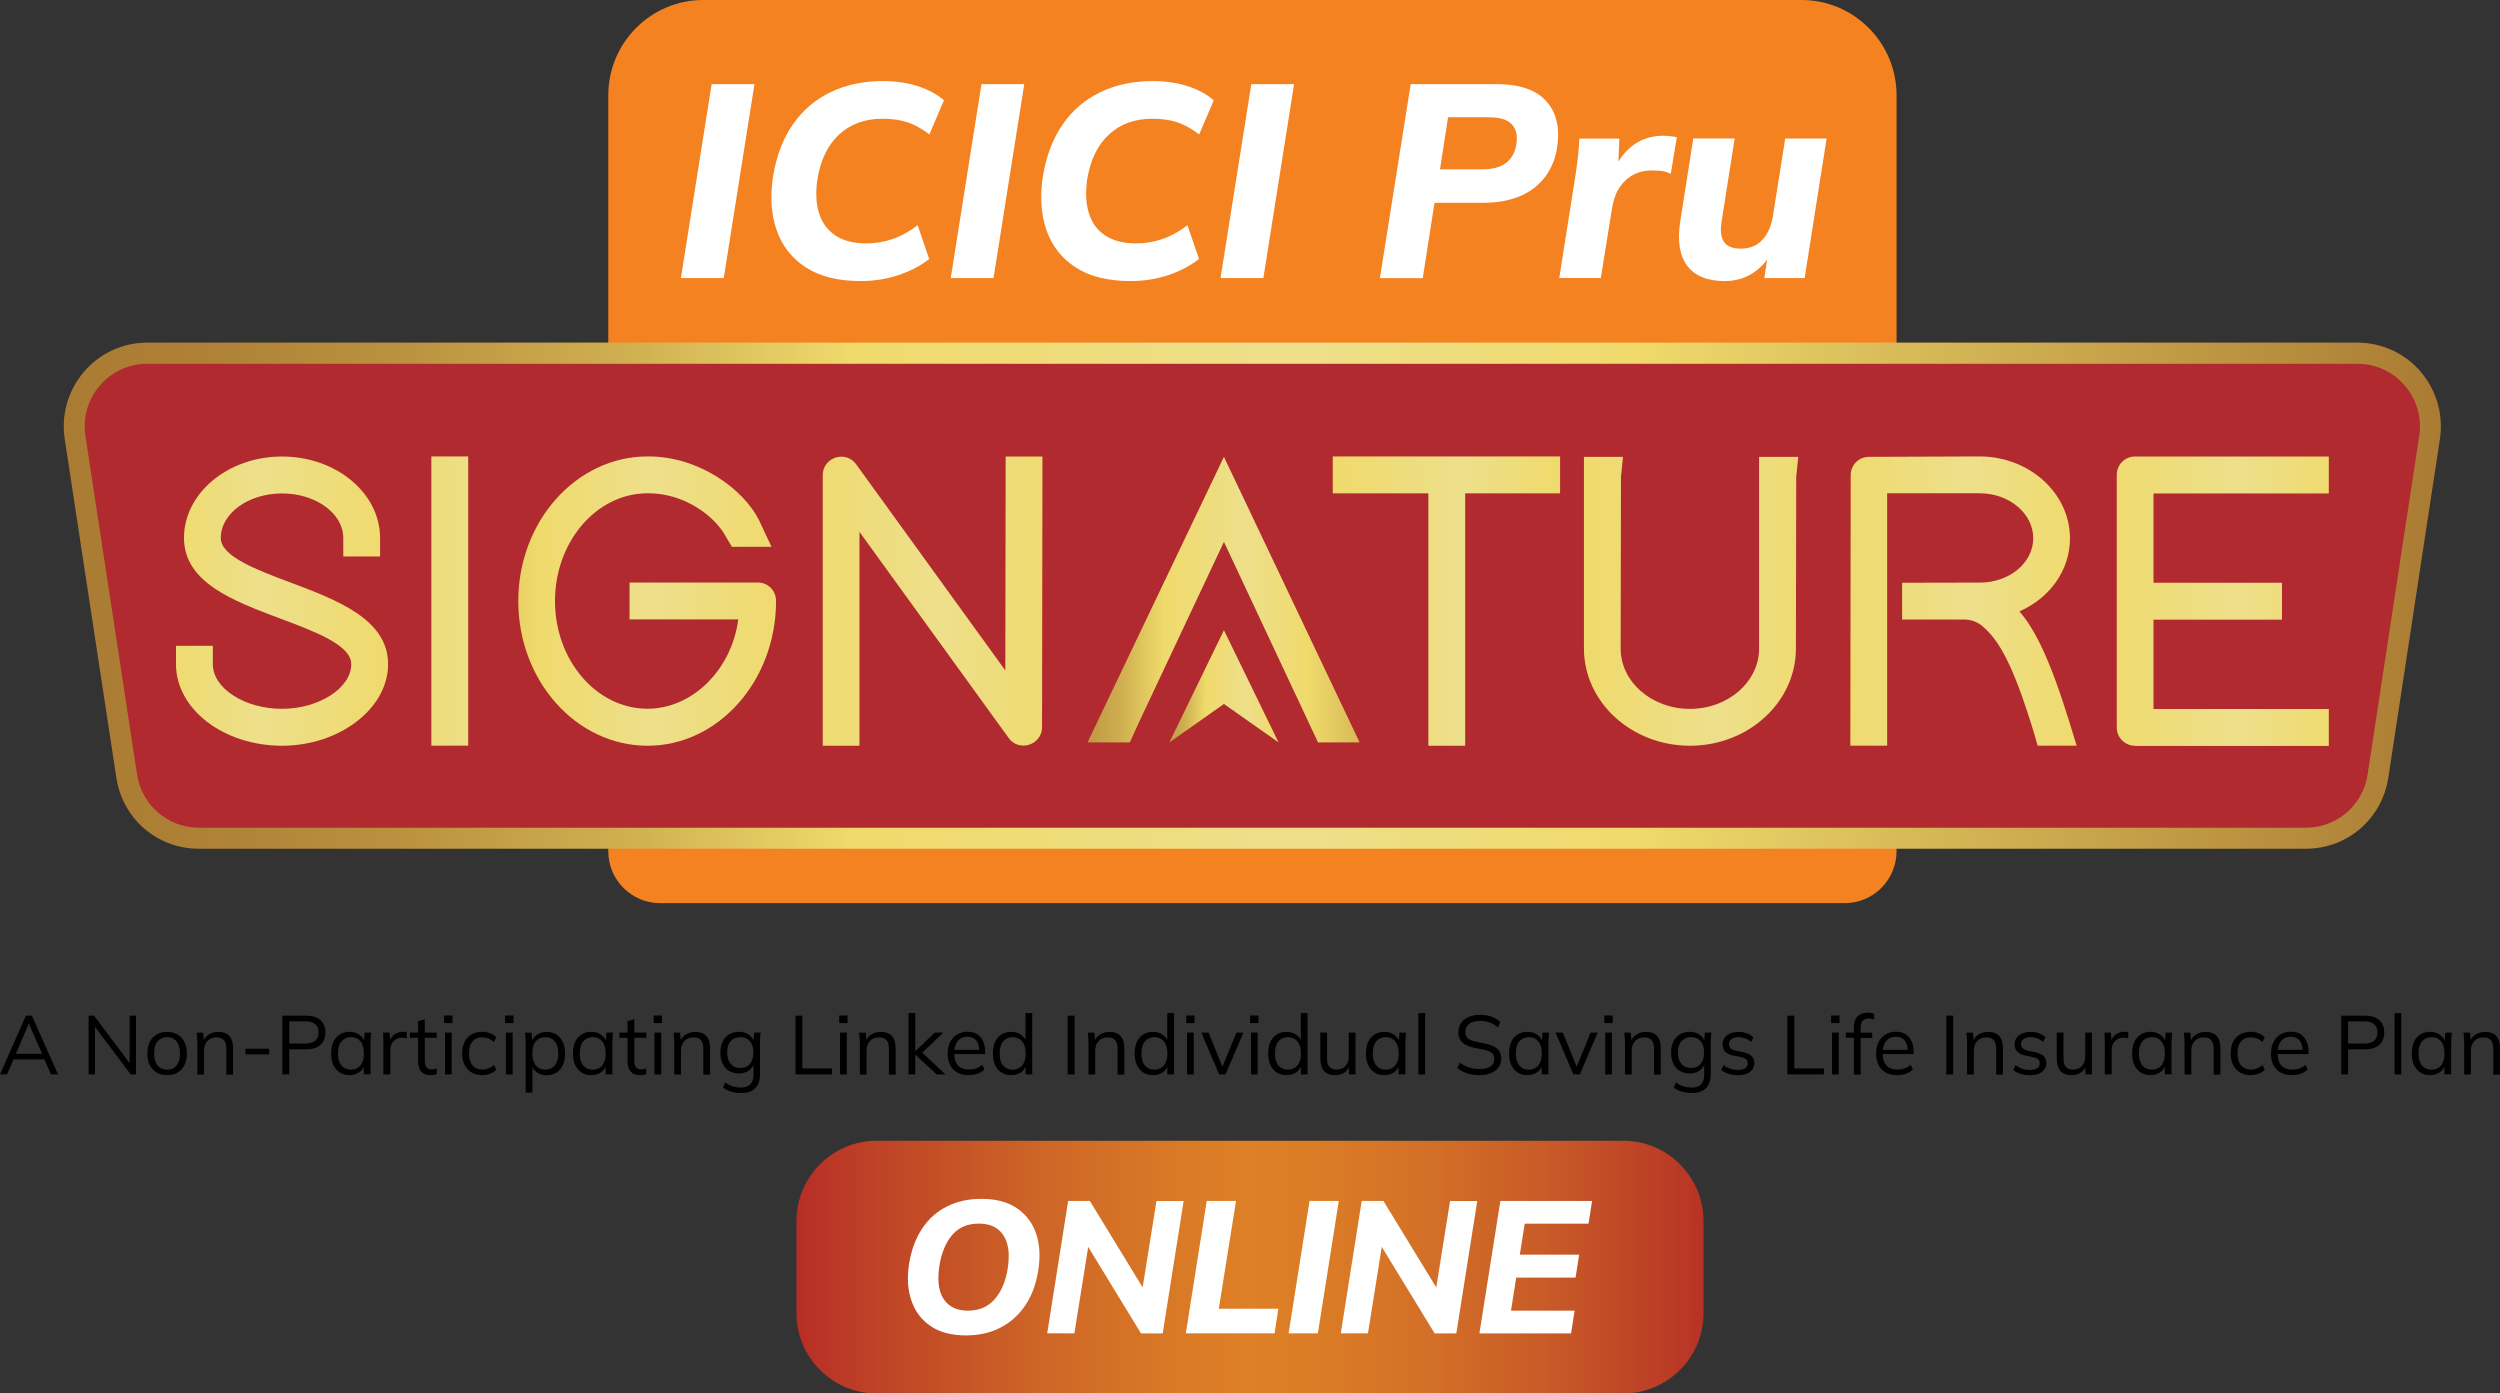 <svg width="61" height="34" viewBox="0 0 61 34" fill="none" xmlns="http://www.w3.org/2000/svg">
<rect x="0" y="0" width="61" height="34" fill="#333333" stroke="none"/>
<g clip-path="url(#clip0_5674_1996)">
<path d="M45.01 22.037H16.107C15.408 22.037 14.842 21.468 14.842 20.768V2.327C14.842 1.042 15.88 0 17.161 0H43.956C45.237 0 46.276 1.042 46.276 2.327V20.766C46.276 21.468 45.71 22.037 45.01 22.037Z" fill="#F58220"/>
<path d="M4.85 20.709C3.838 20.709 2.991 19.981 2.839 18.976L1.579 10.712C1.49 10.122 1.66 9.526 2.048 9.072C2.435 8.62 2.997 8.36 3.591 8.36H57.523C58.117 8.36 58.68 8.62 59.066 9.072C59.453 9.524 59.623 10.122 59.534 10.712L58.275 18.976C58.121 19.981 57.275 20.709 56.263 20.709H4.85Z" fill="url(#paint0_linear_5674_1996)"/>
<path d="M56.266 20.196H4.85C4.098 20.196 3.457 19.645 3.344 18.898L2.084 10.636C1.942 9.711 2.658 8.876 3.591 8.876H57.523C58.455 8.876 59.171 9.711 59.029 10.636L57.77 18.898C57.659 19.645 57.02 20.196 56.266 20.196Z" fill="#B02A30"/>
<path d="M11.424 11.137H10.525V18.194H11.424V11.137Z" fill="url(#paint1_linear_5674_1996)"/>
<path d="M6.882 18.196C5.454 18.196 4.294 17.303 4.294 16.206V15.757H5.193V16.206C5.193 16.797 5.967 17.295 6.882 17.295C7.782 17.295 8.571 16.786 8.571 16.206C8.571 15.743 7.695 15.413 6.847 15.096C5.689 14.662 4.495 14.215 4.489 13.13C4.489 12.032 5.562 11.139 6.882 11.139C8.202 11.139 9.274 12.032 9.274 13.128V13.578H8.376V13.128C8.376 12.528 7.705 12.04 6.882 12.04C6.058 12.04 5.387 12.528 5.387 13.128C5.387 13.576 6.257 13.902 7.097 14.217C8.212 14.636 9.475 15.11 9.469 16.209C9.469 17.285 8.285 18.196 6.882 18.196Z" fill="url(#paint2_linear_5674_1996)"/>
<path d="M20.075 18.196V11.588C20.075 11.342 20.28 11.143 20.529 11.143C20.673 11.143 20.805 11.21 20.888 11.326L24.53 16.359L24.538 11.139H25.436L25.426 17.747C25.426 17.993 25.221 18.192 24.972 18.192C24.826 18.192 24.696 18.125 24.613 18.009L20.971 12.978V18.196H20.075Z" fill="url(#paint3_linear_5674_1996)"/>
<path d="M15.801 18.196C14.061 18.196 12.646 16.613 12.646 14.666C12.646 12.72 14.061 11.137 15.801 11.137H15.821C17.058 11.137 18.133 11.934 18.516 12.683L18.824 13.342H17.859L17.727 13.122C17.453 12.589 16.697 12.036 15.823 12.036H15.803C14.556 12.036 13.542 13.216 13.542 14.665C13.542 16.113 14.554 17.293 15.799 17.293C16.9 17.293 17.855 16.335 18.013 15.114H15.361V14.213H18.488C18.739 14.213 18.936 14.41 18.936 14.662C18.936 16.613 17.528 18.196 15.801 18.196Z" fill="url(#paint4_linear_5674_1996)"/>
<path d="M52.097 18.196C51.846 18.196 51.649 17.999 51.649 17.747V11.588C51.649 11.336 51.846 11.139 52.097 11.139H56.823V12.04H52.545V14.219H55.68V15.12H52.545V17.299H56.823V18.2H52.097V18.196Z" fill="url(#paint5_linear_5674_1996)"/>
<path d="M49.719 18.196L49.631 17.889C49.11 16.176 48.768 15.623 48.382 15.287C48.257 15.177 48.093 15.116 47.922 15.116H46.412V14.219L48.312 14.215C49.029 14.215 49.611 13.731 49.611 13.135C49.611 12.528 49.025 12.036 48.303 12.036H46.047V18.194H45.148L45.157 11.597C45.157 11.344 45.353 11.147 45.605 11.147L48.299 11.137C49.516 11.137 50.507 12.034 50.507 13.137C50.507 13.908 50.023 14.589 49.275 14.917C49.652 15.36 50.011 16.062 50.491 17.61L50.67 18.194H49.719V18.196Z" fill="url(#paint6_linear_5674_1996)"/>
<path d="M41.235 18.196C39.808 18.196 38.648 17.132 38.648 15.824V11.147H39.601L39.552 11.633L39.544 15.826C39.544 16.638 40.303 17.297 41.233 17.297C42.164 17.297 42.922 16.636 42.922 15.826V11.147H43.877L43.828 11.633L43.82 15.824C43.822 17.132 42.66 18.196 41.235 18.196Z" fill="url(#paint7_linear_5674_1996)"/>
<path d="M34.852 18.196V12.038H32.519V11.137H38.066V12.038H35.751V18.196H34.852Z" fill="url(#paint8_linear_5674_1996)"/>
<path fill-rule="evenodd" clip-rule="evenodd" d="M27.567 18.115H26.535L29.864 11.147L33.175 18.115H32.16L29.864 13.222L27.776 17.655L27.567 18.115Z" fill="url(#paint9_linear_5674_1996)"/>
<path fill-rule="evenodd" clip-rule="evenodd" d="M28.532 18.115L29.864 17.177L31.197 18.115L29.864 15.377L28.532 18.115Z" fill="url(#paint10_linear_5674_1996)"/>
<path d="M16.614 6.785L17.364 2.053H18.409L17.659 6.785H16.614Z" fill="white"/>
<path d="M21.004 6.858C20.455 6.858 20.009 6.748 19.666 6.527C19.323 6.305 19.084 6.002 18.95 5.617C18.816 5.233 18.788 4.793 18.863 4.301C18.944 3.809 19.102 3.39 19.341 3.042C19.581 2.694 19.891 2.429 20.272 2.246C20.653 2.063 21.089 1.974 21.58 1.978C21.888 1.982 22.166 2.026 22.413 2.108C22.661 2.191 22.867 2.303 23.032 2.448L22.677 3.28C22.494 3.141 22.316 3.042 22.146 2.985C21.973 2.926 21.771 2.897 21.533 2.897C21.11 2.897 20.759 3.023 20.483 3.274C20.207 3.524 20.029 3.884 19.948 4.354C19.899 4.675 19.909 4.956 19.982 5.192C20.053 5.43 20.187 5.613 20.38 5.743C20.574 5.874 20.828 5.939 21.14 5.939C21.349 5.939 21.558 5.906 21.765 5.837C21.971 5.77 22.18 5.656 22.391 5.495L22.673 6.321C22.45 6.492 22.194 6.624 21.906 6.718C21.616 6.812 21.316 6.858 21.004 6.858Z" fill="white"/>
<path d="M23.198 6.785L23.948 2.053H24.992L24.242 6.785H23.198Z" fill="white"/>
<path d="M27.588 6.858C27.038 6.858 26.592 6.748 26.249 6.527C25.907 6.305 25.668 6.002 25.534 5.617C25.4 5.233 25.372 4.793 25.447 4.301C25.528 3.809 25.686 3.39 25.925 3.042C26.164 2.694 26.474 2.429 26.856 2.246C27.237 2.063 27.673 1.974 28.163 1.978C28.472 1.982 28.749 2.026 28.997 2.108C29.244 2.191 29.451 2.303 29.615 2.448L29.26 3.28C29.078 3.141 28.899 3.042 28.729 2.985C28.557 2.926 28.354 2.897 28.117 2.897C27.693 2.897 27.342 3.023 27.067 3.274C26.791 3.524 26.612 3.884 26.531 4.354C26.483 4.675 26.493 4.956 26.566 5.192C26.637 5.43 26.77 5.613 26.963 5.743C27.158 5.874 27.411 5.939 27.724 5.939C27.932 5.939 28.141 5.906 28.348 5.837C28.555 5.77 28.764 5.656 28.974 5.495L29.256 6.321C29.033 6.492 28.778 6.624 28.49 6.718C28.2 6.812 27.9 6.858 27.588 6.858Z" fill="white"/>
<path d="M29.781 6.785L30.532 2.053H31.576L30.826 6.785H29.781Z" fill="white"/>
<path d="M33.67 6.785L34.421 2.053H36.521C37.079 2.053 37.482 2.193 37.732 2.472C37.981 2.753 38.068 3.129 37.993 3.603C37.953 3.867 37.857 4.101 37.709 4.305C37.559 4.508 37.359 4.667 37.103 4.779C36.85 4.891 36.544 4.948 36.187 4.948H35.002L34.715 6.787H33.67V6.785ZM35.136 4.132H36.16C36.414 4.132 36.61 4.081 36.746 3.977C36.882 3.874 36.965 3.725 36.998 3.528C37.034 3.312 36.996 3.149 36.888 3.033C36.779 2.919 36.596 2.862 36.343 2.862H35.333L35.136 4.132Z" fill="white"/>
<path d="M38.046 6.785L38.441 4.281C38.464 4.132 38.484 3.984 38.502 3.831C38.52 3.679 38.531 3.528 38.535 3.382H39.512L39.471 4.374H39.297C39.378 4.132 39.481 3.933 39.607 3.776C39.735 3.62 39.881 3.504 40.045 3.426C40.209 3.351 40.388 3.312 40.58 3.312C40.643 3.312 40.702 3.317 40.757 3.323C40.814 3.329 40.864 3.337 40.915 3.347L40.767 4.24C40.686 4.204 40.615 4.181 40.55 4.173C40.485 4.165 40.404 4.159 40.305 4.159C40.14 4.159 39.99 4.193 39.856 4.263C39.723 4.332 39.609 4.436 39.518 4.572C39.427 4.708 39.366 4.879 39.333 5.085L39.06 6.783H38.046V6.785Z" fill="white"/>
<path d="M42.081 6.858C41.661 6.858 41.359 6.734 41.17 6.488C40.984 6.242 40.925 5.884 40.996 5.414L41.316 3.379H42.326L42.006 5.408C41.969 5.636 41.992 5.802 42.069 5.908C42.146 6.014 42.281 6.067 42.474 6.067C42.693 6.067 42.867 5.996 42.999 5.855C43.131 5.715 43.216 5.526 43.257 5.288L43.559 3.381H44.569L44.033 6.785H43.05L43.149 6.134H43.251C43.121 6.362 42.959 6.541 42.762 6.667C42.567 6.795 42.338 6.858 42.081 6.858Z" fill="white"/>
<path d="M0 26.216L0.631 24.782H0.777L1.417 26.216H1.243L1.064 25.807L1.139 25.85H0.266L0.347 25.807L0.172 26.216H0ZM0.702 24.975L0.373 25.748L0.324 25.712H1.079L1.042 25.748L0.706 24.975H0.702Z" fill="black"/>
<path d="M2.162 26.216V24.782H2.293L3.21 26.002H3.163V24.782H3.319V26.216H3.19L2.273 24.995H2.318V26.216H2.162Z" fill="black"/>
<path d="M4.075 26.234C3.978 26.234 3.893 26.214 3.822 26.171C3.749 26.128 3.694 26.067 3.654 25.988C3.615 25.909 3.595 25.815 3.595 25.707C3.595 25.597 3.615 25.504 3.654 25.424C3.692 25.345 3.749 25.286 3.822 25.243C3.895 25.201 3.98 25.178 4.075 25.178C4.175 25.178 4.26 25.201 4.333 25.243C4.406 25.286 4.461 25.347 4.501 25.424C4.542 25.504 4.56 25.597 4.56 25.707C4.56 25.815 4.54 25.911 4.501 25.988C4.461 26.067 4.406 26.128 4.333 26.171C4.26 26.212 4.175 26.234 4.075 26.234ZM4.075 26.1C4.173 26.1 4.25 26.065 4.306 25.998C4.363 25.931 4.392 25.833 4.392 25.705C4.392 25.575 4.363 25.477 4.306 25.408C4.25 25.341 4.173 25.306 4.075 25.306C3.98 25.306 3.903 25.341 3.846 25.408C3.789 25.475 3.761 25.573 3.761 25.705C3.761 25.833 3.789 25.933 3.846 25.998C3.903 26.065 3.98 26.1 4.075 26.1Z" fill="black"/>
<path d="M4.816 26.216V25.43C4.816 25.392 4.814 25.353 4.809 25.314C4.805 25.274 4.803 25.235 4.799 25.197H4.957L4.978 25.42H4.953C4.984 25.341 5.03 25.282 5.097 25.241C5.162 25.201 5.239 25.178 5.324 25.178C5.444 25.178 5.535 25.211 5.596 25.276C5.657 25.341 5.687 25.441 5.687 25.581V26.22H5.523V25.591C5.523 25.496 5.505 25.424 5.464 25.38C5.426 25.335 5.365 25.312 5.286 25.312C5.191 25.312 5.116 25.341 5.061 25.4C5.006 25.459 4.978 25.536 4.978 25.634V26.218H4.816V26.216Z" fill="black"/>
<path d="M5.989 25.726V25.589H6.567V25.726H5.989Z" fill="black"/>
<path d="M6.89 26.216V24.782H7.472C7.622 24.782 7.737 24.818 7.818 24.892C7.899 24.965 7.94 25.064 7.94 25.193C7.94 25.319 7.899 25.419 7.818 25.494C7.737 25.567 7.622 25.604 7.472 25.604H7.058V26.216H6.89ZM7.058 25.463H7.455C7.559 25.463 7.638 25.439 7.693 25.392C7.745 25.345 7.774 25.278 7.774 25.193C7.774 25.105 7.747 25.038 7.693 24.991C7.64 24.945 7.561 24.92 7.455 24.92H7.058V25.463Z" fill="black"/>
<path d="M8.53 26.234C8.439 26.234 8.36 26.214 8.293 26.171C8.226 26.128 8.173 26.067 8.135 25.988C8.098 25.909 8.08 25.815 8.08 25.705C8.08 25.593 8.098 25.5 8.135 25.42C8.171 25.341 8.224 25.282 8.293 25.239C8.36 25.197 8.439 25.176 8.53 25.176C8.621 25.176 8.701 25.201 8.767 25.247C8.834 25.294 8.879 25.357 8.901 25.437H8.877L8.899 25.195H9.057C9.053 25.233 9.049 25.274 9.047 25.313C9.043 25.353 9.041 25.392 9.041 25.428V26.214H8.877V25.974H8.899C8.877 26.053 8.832 26.116 8.765 26.163C8.698 26.21 8.619 26.234 8.53 26.234ZM8.563 26.1C8.66 26.1 8.737 26.065 8.794 25.998C8.851 25.931 8.879 25.833 8.879 25.705C8.879 25.575 8.851 25.477 8.794 25.408C8.737 25.341 8.66 25.306 8.563 25.306C8.467 25.306 8.39 25.341 8.332 25.408C8.275 25.475 8.246 25.573 8.246 25.705C8.246 25.833 8.275 25.933 8.332 25.998C8.39 26.065 8.467 26.1 8.563 26.1Z" fill="black"/>
<path d="M9.355 26.216V25.441C9.355 25.4 9.355 25.359 9.353 25.317C9.351 25.274 9.349 25.233 9.345 25.195H9.503L9.524 25.443L9.495 25.445C9.509 25.384 9.532 25.333 9.566 25.294C9.601 25.256 9.639 25.225 9.686 25.207C9.732 25.186 9.779 25.176 9.83 25.176C9.85 25.176 9.868 25.176 9.885 25.178C9.901 25.18 9.915 25.182 9.927 25.189L9.925 25.335C9.905 25.329 9.887 25.325 9.868 25.323C9.852 25.321 9.832 25.319 9.81 25.319C9.751 25.319 9.698 25.333 9.655 25.361C9.611 25.39 9.578 25.427 9.556 25.471C9.534 25.516 9.522 25.563 9.522 25.614V26.216H9.355Z" fill="black"/>
<path d="M10.509 26.234C10.409 26.234 10.332 26.206 10.28 26.149C10.227 26.092 10.201 26.004 10.201 25.886V25.323H10.002V25.195H10.201V24.916L10.365 24.869V25.195H10.657V25.323H10.365V25.868C10.365 25.949 10.379 26.006 10.408 26.041C10.436 26.076 10.476 26.094 10.531 26.094C10.557 26.094 10.58 26.092 10.6 26.086C10.62 26.082 10.639 26.076 10.655 26.07V26.208C10.637 26.216 10.612 26.222 10.588 26.226C10.559 26.23 10.535 26.234 10.509 26.234Z" fill="black"/>
<path d="M10.837 24.963V24.778H11.04V24.963H10.837ZM10.858 26.216V25.195H11.022V26.216H10.858Z" fill="black"/>
<path d="M11.768 26.234C11.669 26.234 11.582 26.212 11.507 26.169C11.434 26.126 11.377 26.063 11.336 25.984C11.296 25.905 11.277 25.809 11.277 25.699C11.277 25.587 11.298 25.494 11.338 25.416C11.379 25.339 11.435 25.278 11.508 25.237C11.582 25.197 11.669 25.176 11.768 25.176C11.833 25.176 11.896 25.189 11.957 25.211C12.017 25.233 12.068 25.266 12.109 25.308L12.05 25.427C12.009 25.388 11.965 25.357 11.916 25.339C11.867 25.321 11.821 25.311 11.776 25.311C11.671 25.311 11.59 25.343 11.531 25.41C11.472 25.477 11.444 25.573 11.444 25.701C11.444 25.827 11.472 25.925 11.531 25.994C11.59 26.063 11.671 26.098 11.776 26.098C11.821 26.098 11.867 26.09 11.914 26.071C11.963 26.053 12.007 26.025 12.05 25.984L12.109 26.1C12.066 26.143 12.015 26.177 11.953 26.2C11.892 26.222 11.831 26.234 11.768 26.234Z" fill="black"/>
<path d="M12.324 24.963V24.778H12.527V24.963H12.324ZM12.344 26.216V25.195H12.508V26.216H12.344Z" fill="black"/>
<path d="M12.827 26.655V25.43C12.827 25.392 12.825 25.353 12.821 25.314C12.817 25.274 12.815 25.235 12.81 25.197H12.969L12.991 25.439H12.967C12.989 25.359 13.032 25.294 13.098 25.249C13.165 25.203 13.245 25.178 13.336 25.178C13.427 25.178 13.506 25.199 13.573 25.241C13.64 25.284 13.693 25.343 13.731 25.422C13.77 25.502 13.788 25.595 13.788 25.707C13.788 25.817 13.77 25.911 13.731 25.99C13.695 26.069 13.642 26.13 13.575 26.173C13.508 26.216 13.427 26.236 13.336 26.236C13.245 26.236 13.167 26.214 13.101 26.167C13.034 26.12 12.991 26.057 12.969 25.978H12.991V26.657H12.827V26.655ZM13.303 26.1C13.401 26.1 13.478 26.065 13.536 25.998C13.593 25.931 13.622 25.833 13.622 25.705C13.622 25.575 13.593 25.477 13.536 25.408C13.48 25.341 13.401 25.306 13.303 25.306C13.208 25.306 13.131 25.341 13.074 25.408C13.017 25.475 12.989 25.573 12.989 25.705C12.989 25.833 13.017 25.933 13.074 25.998C13.131 26.065 13.208 26.1 13.303 26.1Z" fill="black"/>
<path d="M14.43 26.234C14.339 26.234 14.26 26.214 14.193 26.171C14.126 26.128 14.073 26.067 14.035 25.988C13.998 25.909 13.98 25.815 13.98 25.705C13.98 25.593 13.998 25.5 14.035 25.42C14.071 25.341 14.124 25.282 14.193 25.239C14.26 25.197 14.339 25.176 14.43 25.176C14.521 25.176 14.6 25.201 14.667 25.247C14.734 25.294 14.779 25.357 14.801 25.437H14.777L14.799 25.195H14.957C14.953 25.233 14.949 25.274 14.947 25.313C14.943 25.353 14.941 25.392 14.941 25.428V26.214H14.777V25.974H14.799C14.777 26.053 14.732 26.116 14.665 26.163C14.598 26.21 14.519 26.234 14.43 26.234ZM14.463 26.1C14.56 26.1 14.637 26.065 14.694 25.998C14.751 25.931 14.779 25.833 14.779 25.705C14.779 25.575 14.751 25.477 14.694 25.408C14.637 25.341 14.56 25.306 14.463 25.306C14.367 25.306 14.29 25.341 14.231 25.408C14.175 25.475 14.146 25.573 14.146 25.705C14.146 25.833 14.175 25.933 14.231 25.998C14.29 26.065 14.367 26.1 14.463 26.1Z" fill="black"/>
<path d="M15.621 26.234C15.521 26.234 15.444 26.206 15.392 26.149C15.339 26.092 15.312 26.004 15.312 25.886V25.323H15.114V25.195H15.312V24.916L15.477 24.869V25.195H15.769V25.323H15.477V25.868C15.477 25.949 15.491 26.006 15.519 26.041C15.548 26.076 15.588 26.094 15.643 26.094C15.669 26.094 15.692 26.092 15.712 26.086C15.732 26.082 15.75 26.076 15.767 26.07V26.208C15.748 26.216 15.724 26.222 15.7 26.226C15.671 26.23 15.647 26.234 15.621 26.234Z" fill="black"/>
<path d="M15.949 24.963V24.778H16.152V24.963H15.949ZM15.97 26.216V25.195H16.134V26.216H15.97Z" fill="black"/>
<path d="M16.452 26.216V25.43C16.452 25.392 16.45 25.353 16.446 25.314C16.442 25.274 16.44 25.235 16.436 25.197H16.594L16.614 25.42H16.59C16.62 25.341 16.667 25.282 16.734 25.241C16.799 25.201 16.875 25.178 16.961 25.178C17.08 25.178 17.172 25.211 17.232 25.276C17.293 25.341 17.326 25.441 17.326 25.581V26.22H17.161V25.591C17.161 25.496 17.143 25.424 17.103 25.38C17.064 25.335 17.003 25.312 16.924 25.312C16.829 25.312 16.754 25.341 16.699 25.4C16.644 25.459 16.616 25.536 16.616 25.634V26.218H16.452V26.216Z" fill="black"/>
<path d="M18.088 26.67C18.001 26.67 17.92 26.659 17.845 26.637C17.77 26.615 17.703 26.582 17.644 26.537L17.693 26.413C17.735 26.444 17.776 26.466 17.816 26.484C17.857 26.503 17.899 26.515 17.942 26.523C17.985 26.531 18.031 26.537 18.08 26.537C18.179 26.537 18.256 26.511 18.307 26.458C18.358 26.405 18.384 26.33 18.384 26.232V25.933H18.404C18.382 26.012 18.337 26.078 18.271 26.122C18.204 26.169 18.125 26.192 18.033 26.192C17.94 26.192 17.859 26.171 17.79 26.13C17.721 26.09 17.668 26.031 17.632 25.953C17.595 25.876 17.577 25.787 17.577 25.683C17.577 25.579 17.595 25.49 17.632 25.414C17.668 25.339 17.721 25.28 17.79 25.239C17.859 25.199 17.938 25.176 18.033 25.176C18.125 25.176 18.204 25.199 18.271 25.245C18.337 25.292 18.382 25.355 18.402 25.437L18.382 25.416L18.4 25.195H18.561C18.554 25.233 18.55 25.274 18.548 25.313C18.546 25.353 18.544 25.392 18.544 25.428V26.208C18.544 26.36 18.506 26.474 18.427 26.552C18.352 26.631 18.238 26.67 18.088 26.67ZM18.064 26.059C18.163 26.059 18.24 26.027 18.297 25.959C18.354 25.894 18.382 25.801 18.382 25.681C18.382 25.561 18.354 25.469 18.297 25.404C18.24 25.339 18.163 25.306 18.064 25.306C17.966 25.306 17.889 25.339 17.831 25.404C17.772 25.469 17.743 25.561 17.743 25.681C17.743 25.801 17.772 25.892 17.831 25.959C17.889 26.025 17.966 26.059 18.064 26.059Z" fill="black"/>
<path d="M19.41 26.216V24.782H19.578V26.07H20.3V26.216H19.41Z" fill="black"/>
<path d="M20.477 24.963V24.778H20.679V24.963H20.477ZM20.497 26.216V25.195H20.661V26.216H20.497Z" fill="black"/>
<path d="M20.98 26.216V25.43C20.98 25.392 20.978 25.353 20.974 25.314C20.97 25.274 20.967 25.235 20.963 25.197H21.122L21.142 25.42H21.117C21.148 25.341 21.195 25.282 21.261 25.241C21.326 25.201 21.403 25.178 21.488 25.178C21.608 25.178 21.699 25.211 21.76 25.276C21.821 25.341 21.854 25.441 21.854 25.581V26.22H21.689V25.591C21.689 25.496 21.671 25.424 21.631 25.38C21.592 25.335 21.531 25.312 21.452 25.312C21.357 25.312 21.282 25.341 21.227 25.4C21.172 25.459 21.144 25.536 21.144 25.634V26.218H20.98V26.216Z" fill="black"/>
<path d="M22.168 26.216V24.719H22.332V25.648H22.336L22.808 25.195H23.015L22.457 25.728L22.462 25.644L23.068 26.216H22.855L22.336 25.736H22.332V26.216H22.168Z" fill="black"/>
<path d="M23.638 26.234C23.477 26.234 23.352 26.188 23.26 26.096C23.169 26.002 23.123 25.874 23.123 25.707C23.123 25.599 23.143 25.506 23.183 25.427C23.224 25.347 23.281 25.286 23.354 25.241C23.427 25.197 23.51 25.174 23.605 25.174C23.698 25.174 23.777 25.195 23.84 25.233C23.903 25.272 23.952 25.329 23.986 25.402C24.021 25.475 24.037 25.561 24.037 25.659V25.72H23.248V25.616H23.93L23.895 25.642C23.895 25.534 23.871 25.449 23.822 25.388C23.773 25.327 23.7 25.296 23.605 25.296C23.504 25.296 23.425 25.331 23.368 25.402C23.311 25.473 23.283 25.569 23.283 25.691V25.709C23.283 25.838 23.315 25.933 23.378 26C23.441 26.065 23.53 26.098 23.642 26.098C23.702 26.098 23.759 26.09 23.812 26.072C23.865 26.053 23.917 26.023 23.964 25.98L24.021 26.096C23.976 26.139 23.919 26.173 23.852 26.198C23.786 26.222 23.713 26.234 23.638 26.234Z" fill="black"/>
<path d="M24.674 26.234C24.584 26.234 24.505 26.214 24.439 26.171C24.372 26.129 24.319 26.068 24.28 25.988C24.244 25.909 24.226 25.815 24.226 25.706C24.226 25.594 24.244 25.5 24.28 25.421C24.317 25.341 24.369 25.282 24.439 25.24C24.505 25.197 24.584 25.177 24.674 25.177C24.765 25.177 24.844 25.199 24.911 25.246C24.978 25.293 25.022 25.354 25.047 25.433H25.022V24.719H25.187V26.216H25.024V25.972H25.047C25.024 26.053 24.98 26.116 24.913 26.165C24.846 26.21 24.765 26.234 24.674 26.234ZM24.708 26.1C24.803 26.1 24.881 26.066 24.939 25.998C24.998 25.931 25.026 25.834 25.026 25.706C25.026 25.575 24.998 25.478 24.939 25.408C24.881 25.341 24.803 25.307 24.708 25.307C24.613 25.307 24.536 25.341 24.477 25.408C24.42 25.476 24.392 25.573 24.392 25.706C24.392 25.834 24.42 25.933 24.477 25.998C24.536 26.066 24.613 26.1 24.708 26.1Z" fill="black"/>
<path d="M26.052 26.216V24.782H26.221V26.216H26.052Z" fill="black"/>
<path d="M26.559 26.216V25.43C26.559 25.392 26.557 25.353 26.553 25.314C26.549 25.274 26.547 25.235 26.543 25.197H26.701L26.721 25.42H26.697C26.727 25.341 26.774 25.282 26.841 25.241C26.906 25.201 26.983 25.178 27.068 25.178C27.188 25.178 27.279 25.211 27.34 25.276C27.401 25.341 27.433 25.441 27.433 25.581V26.22H27.269V25.591C27.269 25.496 27.251 25.424 27.21 25.38C27.172 25.335 27.111 25.312 27.032 25.312C26.936 25.312 26.861 25.341 26.807 25.4C26.752 25.459 26.723 25.536 26.723 25.634V26.218H26.559V26.216Z" fill="black"/>
<path d="M28.133 26.234C28.044 26.234 27.964 26.214 27.898 26.171C27.831 26.129 27.778 26.068 27.739 25.988C27.703 25.909 27.685 25.815 27.685 25.706C27.685 25.594 27.703 25.5 27.739 25.421C27.776 25.341 27.828 25.282 27.898 25.24C27.964 25.197 28.044 25.177 28.133 25.177C28.224 25.177 28.303 25.199 28.37 25.246C28.437 25.293 28.481 25.354 28.506 25.433H28.481V24.719H28.646V26.216H28.483V25.972H28.506C28.483 26.053 28.439 26.116 28.372 26.165C28.303 26.21 28.224 26.234 28.133 26.234ZM28.167 26.1C28.262 26.1 28.34 26.066 28.398 25.998C28.457 25.931 28.485 25.834 28.485 25.706C28.485 25.575 28.457 25.478 28.398 25.408C28.34 25.341 28.262 25.307 28.167 25.307C28.072 25.307 27.995 25.341 27.936 25.408C27.879 25.476 27.851 25.573 27.851 25.706C27.851 25.834 27.879 25.933 27.936 25.998C27.995 26.066 28.072 26.1 28.167 26.1Z" fill="black"/>
<path d="M28.944 24.963V24.778H29.147V24.963H28.944ZM28.964 26.216V25.195H29.128V26.216H28.964Z" fill="black"/>
<path d="M29.747 26.216L29.311 25.195H29.489L29.854 26.094H29.8L30.169 25.195H30.339L29.903 26.216H29.747Z" fill="black"/>
<path d="M30.503 24.963V24.778H30.706V24.963H30.503ZM30.523 26.216V25.195H30.687V26.216H30.523Z" fill="black"/>
<path d="M31.391 26.234C31.302 26.234 31.223 26.214 31.156 26.171C31.089 26.129 31.036 26.068 30.998 25.988C30.961 25.909 30.943 25.815 30.943 25.706C30.943 25.594 30.961 25.5 30.998 25.421C31.034 25.341 31.087 25.282 31.156 25.24C31.223 25.197 31.302 25.177 31.391 25.177C31.482 25.177 31.561 25.199 31.628 25.246C31.695 25.293 31.74 25.354 31.764 25.433H31.74V24.719H31.904V26.216H31.742V25.972H31.764C31.742 26.053 31.697 26.116 31.63 26.165C31.561 26.21 31.482 26.234 31.391 26.234ZM31.425 26.1C31.521 26.1 31.598 26.066 31.657 25.998C31.715 25.931 31.744 25.834 31.744 25.706C31.744 25.575 31.715 25.478 31.657 25.408C31.598 25.341 31.521 25.307 31.425 25.307C31.33 25.307 31.253 25.341 31.194 25.408C31.137 25.476 31.109 25.573 31.109 25.706C31.109 25.834 31.137 25.933 31.194 25.998C31.253 26.066 31.328 26.1 31.425 26.1Z" fill="black"/>
<path d="M32.581 26.234C32.462 26.234 32.37 26.202 32.31 26.135C32.249 26.068 32.216 25.966 32.216 25.83V25.195H32.38V25.826C32.38 25.919 32.399 25.988 32.437 26.031C32.476 26.076 32.535 26.098 32.614 26.098C32.703 26.098 32.774 26.07 32.829 26.011C32.883 25.952 32.91 25.874 32.91 25.777V25.195H33.074V26.216H32.914V25.986H32.94C32.912 26.066 32.865 26.127 32.804 26.169C32.739 26.212 32.666 26.234 32.581 26.234Z" fill="black"/>
<path d="M33.78 26.234C33.688 26.234 33.609 26.214 33.542 26.171C33.476 26.128 33.423 26.067 33.384 25.988C33.348 25.909 33.33 25.815 33.33 25.705C33.33 25.593 33.348 25.5 33.384 25.42C33.421 25.341 33.474 25.282 33.542 25.239C33.609 25.197 33.688 25.176 33.78 25.176C33.871 25.176 33.95 25.201 34.017 25.247C34.084 25.294 34.129 25.357 34.151 25.437H34.126L34.149 25.195H34.307C34.303 25.233 34.299 25.274 34.297 25.313C34.293 25.353 34.291 25.392 34.291 25.428V26.214H34.126V25.974H34.149C34.126 26.053 34.082 26.116 34.015 26.163C33.946 26.21 33.869 26.234 33.78 26.234ZM33.812 26.1C33.91 26.1 33.986 26.065 34.043 25.998C34.1 25.931 34.129 25.833 34.129 25.705C34.129 25.575 34.1 25.477 34.043 25.408C33.986 25.341 33.91 25.306 33.812 25.306C33.717 25.306 33.64 25.341 33.581 25.408C33.524 25.475 33.496 25.573 33.496 25.705C33.496 25.833 33.524 25.933 33.581 25.998C33.64 26.065 33.715 26.1 33.812 26.1Z" fill="black"/>
<path d="M34.609 26.216V24.719H34.773V26.216H34.609Z" fill="black"/>
<path d="M36.105 26.234C35.99 26.234 35.889 26.22 35.797 26.189C35.706 26.159 35.627 26.116 35.56 26.061L35.621 25.927C35.667 25.962 35.716 25.992 35.765 26.015C35.813 26.039 35.864 26.055 35.919 26.067C35.974 26.08 36.036 26.084 36.105 26.084C36.225 26.084 36.314 26.061 36.373 26.017C36.432 25.972 36.46 25.913 36.46 25.837C36.46 25.774 36.44 25.726 36.4 25.691C36.359 25.656 36.288 25.63 36.187 25.61L35.974 25.567C35.842 25.54 35.745 25.496 35.68 25.435C35.615 25.374 35.584 25.29 35.584 25.186C35.584 25.101 35.607 25.026 35.649 24.963C35.694 24.9 35.755 24.849 35.836 24.814C35.915 24.779 36.008 24.761 36.114 24.761C36.215 24.761 36.308 24.776 36.391 24.806C36.474 24.837 36.547 24.881 36.606 24.94L36.547 25.07C36.485 25.014 36.418 24.973 36.347 24.948C36.278 24.924 36.199 24.91 36.109 24.91C35.998 24.91 35.911 24.934 35.848 24.983C35.783 25.032 35.753 25.097 35.753 25.178C35.753 25.245 35.773 25.296 35.813 25.333C35.854 25.369 35.921 25.398 36.014 25.418L36.229 25.461C36.367 25.49 36.468 25.532 36.533 25.589C36.598 25.646 36.631 25.726 36.631 25.829C36.631 25.909 36.61 25.978 36.568 26.039C36.525 26.1 36.464 26.147 36.385 26.181C36.306 26.216 36.213 26.234 36.105 26.234Z" fill="black"/>
<path d="M37.271 26.234C37.18 26.234 37.101 26.214 37.034 26.171C36.967 26.128 36.914 26.067 36.876 25.988C36.839 25.909 36.821 25.815 36.821 25.705C36.821 25.593 36.839 25.5 36.876 25.42C36.912 25.341 36.965 25.282 37.034 25.239C37.101 25.197 37.18 25.176 37.271 25.176C37.362 25.176 37.441 25.201 37.508 25.247C37.575 25.294 37.62 25.357 37.642 25.437H37.618L37.64 25.195H37.798C37.794 25.233 37.79 25.274 37.788 25.313C37.784 25.353 37.782 25.392 37.782 25.428V26.214H37.618V25.974H37.64C37.618 26.053 37.573 26.116 37.506 26.163C37.437 26.21 37.36 26.234 37.271 26.234ZM37.303 26.1C37.401 26.1 37.478 26.065 37.535 25.998C37.591 25.931 37.62 25.833 37.62 25.705C37.62 25.575 37.591 25.477 37.535 25.408C37.478 25.341 37.401 25.306 37.303 25.306C37.208 25.306 37.131 25.341 37.072 25.408C37.015 25.475 36.987 25.573 36.987 25.705C36.987 25.833 37.015 25.933 37.072 25.998C37.129 26.065 37.206 26.1 37.303 26.1Z" fill="black"/>
<path d="M38.391 26.216L37.955 25.195H38.133L38.498 26.094H38.443L38.812 25.195H38.983L38.547 26.216H38.391Z" fill="black"/>
<path d="M39.147 24.963V24.778H39.349V24.963H39.147ZM39.167 26.216V25.195H39.331V26.216H39.167Z" fill="black"/>
<path d="M39.65 26.216V25.43C39.65 25.392 39.648 25.353 39.643 25.314C39.639 25.274 39.637 25.235 39.633 25.197H39.791L39.812 25.42H39.787C39.818 25.341 39.864 25.282 39.931 25.241C39.996 25.201 40.073 25.178 40.158 25.178C40.278 25.178 40.369 25.211 40.43 25.276C40.491 25.341 40.523 25.441 40.523 25.581V26.22H40.359V25.591C40.359 25.496 40.341 25.424 40.3 25.38C40.262 25.335 40.201 25.312 40.122 25.312C40.027 25.312 39.952 25.341 39.897 25.4C39.842 25.459 39.814 25.536 39.814 25.634V26.218H39.65V26.216Z" fill="black"/>
<path d="M41.286 26.67C41.199 26.67 41.118 26.659 41.042 26.637C40.968 26.615 40.901 26.582 40.842 26.537L40.891 26.413C40.933 26.444 40.974 26.466 41.014 26.484C41.055 26.503 41.097 26.515 41.14 26.523C41.182 26.531 41.229 26.537 41.278 26.537C41.377 26.537 41.454 26.511 41.505 26.458C41.556 26.405 41.582 26.33 41.582 26.232V25.933H41.602C41.58 26.012 41.535 26.078 41.468 26.122C41.401 26.169 41.322 26.192 41.231 26.192C41.138 26.192 41.057 26.171 40.988 26.13C40.919 26.09 40.866 26.031 40.83 25.953C40.793 25.876 40.775 25.787 40.775 25.683C40.775 25.579 40.793 25.49 40.83 25.414C40.866 25.339 40.919 25.28 40.988 25.239C41.057 25.199 41.136 25.176 41.231 25.176C41.322 25.176 41.401 25.199 41.468 25.245C41.535 25.292 41.58 25.355 41.6 25.437L41.58 25.416L41.598 25.195H41.758C41.752 25.233 41.748 25.274 41.746 25.313C41.744 25.353 41.742 25.392 41.742 25.428V26.208C41.742 26.36 41.703 26.474 41.624 26.552C41.549 26.631 41.436 26.67 41.286 26.67ZM41.261 26.059C41.361 26.059 41.438 26.027 41.495 25.959C41.551 25.894 41.58 25.801 41.58 25.681C41.58 25.561 41.551 25.469 41.495 25.404C41.438 25.339 41.361 25.306 41.261 25.306C41.164 25.306 41.087 25.339 41.028 25.404C40.97 25.469 40.941 25.561 40.941 25.681C40.941 25.801 40.97 25.892 41.028 25.959C41.085 26.025 41.164 26.059 41.261 26.059Z" fill="black"/>
<path d="M42.399 26.234C42.318 26.234 42.243 26.224 42.172 26.2C42.101 26.177 42.044 26.147 41.998 26.106L42.054 25.99C42.105 26.029 42.16 26.059 42.219 26.078C42.277 26.096 42.338 26.106 42.401 26.106C42.482 26.106 42.543 26.092 42.586 26.063C42.626 26.035 42.646 25.994 42.646 25.943C42.646 25.904 42.634 25.872 42.608 25.848C42.581 25.823 42.539 25.805 42.478 25.793L42.289 25.754C42.202 25.736 42.138 25.703 42.095 25.658C42.052 25.614 42.03 25.555 42.03 25.483C42.03 25.424 42.046 25.372 42.077 25.327C42.107 25.282 42.154 25.245 42.212 25.219C42.271 25.192 42.342 25.178 42.421 25.178C42.496 25.178 42.565 25.19 42.626 25.213C42.689 25.235 42.742 25.268 42.784 25.311L42.725 25.424C42.685 25.386 42.638 25.355 42.586 25.337C42.533 25.317 42.48 25.306 42.425 25.306C42.346 25.306 42.285 25.323 42.247 25.355C42.206 25.388 42.188 25.428 42.188 25.481C42.188 25.52 42.2 25.553 42.225 25.577C42.249 25.601 42.289 25.62 42.342 25.634L42.531 25.673C42.622 25.693 42.691 25.724 42.738 25.766C42.782 25.809 42.804 25.866 42.804 25.939C42.804 26 42.788 26.053 42.754 26.098C42.719 26.143 42.673 26.179 42.612 26.204C42.551 26.228 42.48 26.234 42.399 26.234Z" fill="black"/>
<path d="M43.613 26.216V24.782H43.782V26.07H44.503V26.216H43.613Z" fill="black"/>
<path d="M44.68 24.963V24.778H44.883V24.963H44.68ZM44.7 26.216V25.195H44.865V26.216H44.7Z" fill="black"/>
<path d="M45.235 26.216V25.323H45.037V25.195H45.28L45.235 25.237V25.067C45.235 24.951 45.264 24.863 45.322 24.802C45.381 24.741 45.464 24.71 45.572 24.71C45.598 24.71 45.627 24.712 45.655 24.719C45.683 24.723 45.708 24.731 45.728 24.739V24.875C45.712 24.869 45.691 24.863 45.667 24.859C45.643 24.855 45.621 24.851 45.596 24.851C45.554 24.851 45.519 24.859 45.489 24.875C45.458 24.892 45.436 24.918 45.422 24.953C45.408 24.987 45.4 25.03 45.4 25.083V25.231L45.373 25.197H45.683V25.325H45.4V26.218H45.235V26.216Z" fill="black"/>
<path d="M46.292 26.234C46.132 26.234 46.006 26.188 45.915 26.096C45.824 26.002 45.777 25.874 45.777 25.707C45.777 25.599 45.797 25.506 45.838 25.427C45.878 25.347 45.935 25.286 46.008 25.241C46.081 25.197 46.164 25.174 46.259 25.174C46.353 25.174 46.432 25.195 46.495 25.233C46.557 25.272 46.606 25.329 46.641 25.402C46.675 25.475 46.691 25.561 46.691 25.659V25.72H45.903V25.616H46.584L46.549 25.642C46.549 25.534 46.525 25.449 46.476 25.388C46.428 25.327 46.355 25.296 46.259 25.296C46.158 25.296 46.079 25.331 46.022 25.402C45.965 25.473 45.937 25.569 45.937 25.691V25.709C45.937 25.838 45.969 25.933 46.032 26C46.095 26.065 46.184 26.098 46.296 26.098C46.357 26.098 46.413 26.09 46.466 26.072C46.519 26.053 46.572 26.023 46.618 25.98L46.675 26.096C46.63 26.139 46.574 26.173 46.505 26.198C46.436 26.222 46.367 26.234 46.292 26.234Z" fill="black"/>
<path d="M47.49 26.216V24.782H47.658V26.216H47.49Z" fill="black"/>
<path d="M47.997 26.216V25.43C47.997 25.392 47.995 25.353 47.991 25.314C47.987 25.274 47.985 25.235 47.981 25.197H48.139L48.159 25.42H48.135C48.166 25.341 48.212 25.282 48.279 25.241C48.344 25.201 48.421 25.178 48.506 25.178C48.626 25.178 48.717 25.211 48.778 25.276C48.839 25.341 48.871 25.441 48.871 25.581V26.22H48.707V25.591C48.707 25.496 48.689 25.424 48.648 25.38C48.609 25.335 48.549 25.312 48.47 25.312C48.374 25.312 48.299 25.341 48.245 25.4C48.19 25.459 48.161 25.536 48.161 25.634V26.218H47.997V26.216Z" fill="black"/>
<path d="M49.524 26.234C49.443 26.234 49.368 26.224 49.297 26.2C49.226 26.177 49.169 26.147 49.123 26.106L49.179 25.99C49.23 26.029 49.285 26.059 49.344 26.078C49.402 26.096 49.463 26.106 49.526 26.106C49.607 26.106 49.668 26.092 49.711 26.063C49.751 26.035 49.771 25.994 49.771 25.943C49.771 25.904 49.759 25.872 49.733 25.848C49.706 25.823 49.664 25.805 49.603 25.793L49.414 25.754C49.327 25.736 49.263 25.703 49.22 25.658C49.177 25.614 49.155 25.555 49.155 25.483C49.155 25.424 49.171 25.372 49.202 25.327C49.232 25.282 49.279 25.245 49.337 25.219C49.396 25.192 49.467 25.178 49.546 25.178C49.621 25.178 49.69 25.19 49.751 25.213C49.814 25.235 49.867 25.268 49.909 25.311L49.85 25.424C49.81 25.386 49.763 25.355 49.711 25.337C49.658 25.317 49.605 25.306 49.55 25.306C49.471 25.306 49.41 25.323 49.372 25.355C49.331 25.388 49.313 25.428 49.313 25.481C49.313 25.52 49.325 25.553 49.35 25.577C49.374 25.601 49.414 25.62 49.467 25.634L49.656 25.673C49.747 25.693 49.816 25.724 49.863 25.766C49.907 25.809 49.929 25.866 49.929 25.939C49.929 26 49.913 26.053 49.879 26.098C49.844 26.143 49.798 26.179 49.737 26.204C49.676 26.228 49.605 26.234 49.524 26.234Z" fill="black"/>
<path d="M50.55 26.234C50.43 26.234 50.339 26.202 50.278 26.135C50.218 26.068 50.185 25.966 50.185 25.83V25.195H50.349V25.826C50.349 25.919 50.367 25.988 50.406 26.031C50.445 26.076 50.503 26.098 50.583 26.098C50.672 26.098 50.743 26.07 50.797 26.011C50.852 25.952 50.879 25.874 50.879 25.777V25.195H51.043V26.216H50.883V25.986H50.909C50.88 26.066 50.834 26.127 50.773 26.169C50.708 26.212 50.635 26.234 50.55 26.234Z" fill="black"/>
<path d="M51.357 26.216V25.441C51.357 25.4 51.357 25.359 51.355 25.317C51.353 25.274 51.351 25.233 51.347 25.195H51.505L51.525 25.443L51.497 25.445C51.511 25.384 51.533 25.333 51.568 25.294C51.602 25.256 51.641 25.225 51.687 25.207C51.734 25.186 51.781 25.176 51.831 25.176C51.852 25.176 51.87 25.176 51.886 25.178C51.902 25.18 51.916 25.182 51.929 25.189L51.927 25.335C51.906 25.329 51.888 25.325 51.87 25.323C51.854 25.321 51.833 25.319 51.811 25.319C51.752 25.319 51.7 25.333 51.657 25.361C51.612 25.39 51.58 25.427 51.557 25.471C51.535 25.516 51.525 25.563 51.525 25.614V26.216H51.357Z" fill="black"/>
<path d="M52.474 26.234C52.383 26.234 52.304 26.214 52.237 26.171C52.17 26.128 52.117 26.067 52.079 25.988C52.042 25.909 52.024 25.815 52.024 25.705C52.024 25.593 52.042 25.5 52.079 25.42C52.115 25.341 52.168 25.282 52.237 25.239C52.304 25.197 52.383 25.176 52.474 25.176C52.565 25.176 52.644 25.201 52.711 25.247C52.778 25.294 52.823 25.357 52.845 25.437H52.821L52.843 25.195H53.001C52.997 25.233 52.993 25.274 52.991 25.313C52.987 25.353 52.985 25.392 52.985 25.428V26.214H52.821V25.974H52.843C52.821 26.053 52.776 26.116 52.709 26.163C52.64 26.21 52.563 26.234 52.474 26.234ZM52.507 26.1C52.604 26.1 52.681 26.065 52.738 25.998C52.794 25.931 52.823 25.833 52.823 25.705C52.823 25.575 52.794 25.477 52.738 25.408C52.681 25.341 52.604 25.306 52.507 25.306C52.411 25.306 52.334 25.341 52.275 25.408C52.219 25.475 52.19 25.573 52.19 25.705C52.19 25.833 52.219 25.933 52.275 25.998C52.332 26.065 52.409 26.1 52.507 26.1Z" fill="black"/>
<path d="M53.303 26.216V25.43C53.303 25.392 53.301 25.353 53.297 25.314C53.293 25.274 53.291 25.235 53.287 25.197H53.445L53.465 25.42H53.441C53.472 25.341 53.518 25.282 53.585 25.241C53.65 25.201 53.727 25.178 53.812 25.178C53.932 25.178 54.023 25.211 54.084 25.276C54.145 25.341 54.177 25.441 54.177 25.581V26.22H54.013V25.591C54.013 25.496 53.995 25.424 53.954 25.38C53.916 25.335 53.855 25.312 53.776 25.312C53.681 25.312 53.605 25.341 53.551 25.4C53.496 25.459 53.468 25.536 53.468 25.634V26.218H53.303V26.216Z" fill="black"/>
<path d="M54.919 26.234C54.82 26.234 54.733 26.212 54.658 26.169C54.585 26.126 54.528 26.063 54.487 25.984C54.447 25.905 54.429 25.809 54.429 25.699C54.429 25.587 54.449 25.494 54.489 25.416C54.53 25.339 54.587 25.278 54.66 25.237C54.733 25.197 54.82 25.176 54.919 25.176C54.984 25.176 55.047 25.189 55.108 25.211C55.169 25.233 55.219 25.266 55.26 25.308L55.201 25.427C55.161 25.388 55.116 25.357 55.067 25.339C55.019 25.321 54.972 25.311 54.928 25.311C54.822 25.311 54.741 25.343 54.682 25.41C54.623 25.477 54.595 25.573 54.595 25.701C54.595 25.827 54.623 25.925 54.682 25.994C54.741 26.063 54.822 26.098 54.928 26.098C54.972 26.098 55.019 26.09 55.065 26.071C55.112 26.053 55.159 26.025 55.201 25.984L55.26 26.1C55.217 26.143 55.167 26.177 55.104 26.2C55.043 26.222 54.98 26.234 54.919 26.234Z" fill="black"/>
<path d="M55.927 26.234C55.767 26.234 55.641 26.188 55.55 26.096C55.459 26.002 55.412 25.874 55.412 25.707C55.412 25.599 55.432 25.506 55.473 25.427C55.514 25.347 55.57 25.286 55.643 25.241C55.716 25.197 55.799 25.174 55.895 25.174C55.988 25.174 56.067 25.195 56.13 25.233C56.193 25.272 56.241 25.329 56.276 25.402C56.31 25.475 56.327 25.561 56.327 25.659V25.72H55.538V25.616H56.219L56.185 25.642C56.185 25.534 56.16 25.449 56.112 25.388C56.063 25.327 55.99 25.296 55.895 25.296C55.793 25.296 55.714 25.331 55.657 25.402C55.601 25.473 55.572 25.569 55.572 25.691V25.709C55.572 25.838 55.605 25.933 55.668 26C55.73 26.065 55.82 26.098 55.931 26.098C55.992 26.098 56.049 26.09 56.102 26.072C56.154 26.053 56.207 26.023 56.254 25.98L56.31 26.096C56.266 26.139 56.209 26.173 56.142 26.198C56.073 26.222 56.002 26.234 55.927 26.234Z" fill="black"/>
<path d="M57.126 26.216V24.782H57.707C57.857 24.782 57.973 24.818 58.054 24.892C58.135 24.965 58.176 25.064 58.176 25.193C58.176 25.319 58.135 25.419 58.054 25.494C57.973 25.567 57.857 25.604 57.707 25.604H57.294V26.216H57.126ZM57.294 25.463H57.691C57.795 25.463 57.874 25.439 57.928 25.392C57.981 25.345 58.01 25.278 58.01 25.193C58.01 25.105 57.983 25.038 57.928 24.991C57.874 24.945 57.797 24.92 57.691 24.92H57.294V25.463Z" fill="black"/>
<path d="M58.427 26.216V24.719H58.591V26.216H58.427Z" fill="black"/>
<path d="M59.297 26.234C59.206 26.234 59.127 26.214 59.06 26.171C58.993 26.128 58.94 26.067 58.901 25.988C58.865 25.909 58.847 25.815 58.847 25.705C58.847 25.593 58.865 25.5 58.901 25.42C58.938 25.341 58.991 25.282 59.06 25.239C59.127 25.197 59.206 25.176 59.297 25.176C59.388 25.176 59.467 25.201 59.534 25.247C59.601 25.294 59.645 25.357 59.668 25.437H59.644L59.666 25.195H59.824C59.82 25.233 59.816 25.274 59.814 25.313C59.81 25.353 59.808 25.392 59.808 25.428V26.214H59.644V25.974H59.666C59.644 26.053 59.599 26.116 59.532 26.163C59.463 26.21 59.386 26.234 59.297 26.234ZM59.329 26.1C59.427 26.1 59.504 26.065 59.56 25.998C59.617 25.931 59.646 25.833 59.646 25.705C59.646 25.575 59.617 25.477 59.56 25.408C59.504 25.341 59.427 25.306 59.329 25.306C59.234 25.306 59.157 25.341 59.098 25.408C59.041 25.475 59.013 25.573 59.013 25.705C59.013 25.833 59.041 25.933 59.098 25.998C59.155 26.065 59.232 26.1 59.329 26.1Z" fill="black"/>
<path d="M60.126 26.216V25.43C60.126 25.392 60.124 25.353 60.12 25.314C60.116 25.274 60.114 25.235 60.11 25.197H60.268L60.288 25.42H60.264C60.294 25.341 60.341 25.282 60.408 25.241C60.473 25.201 60.55 25.178 60.635 25.178C60.755 25.178 60.846 25.211 60.907 25.276C60.968 25.341 61 25.441 61 25.581V26.22H60.836V25.591C60.836 25.496 60.818 25.424 60.777 25.38C60.738 25.335 60.678 25.312 60.599 25.312C60.503 25.312 60.428 25.341 60.373 25.4C60.319 25.459 60.29 25.536 60.29 25.634V26.218H60.126V26.216Z" fill="black"/>
<path d="M41.566 32.043C41.566 33.119 40.688 34 39.615 34H21.383C20.311 34 19.433 33.119 19.433 32.043V29.793C19.433 28.716 20.311 27.835 21.383 27.835H39.615C40.688 27.835 41.566 28.716 41.566 29.793V32.043Z" fill="url(#paint11_linear_5674_1996)"/>
<path d="M22.182 30.836C22.237 30.501 22.342 30.214 22.5 29.978C22.657 29.742 22.859 29.561 23.107 29.437C23.354 29.312 23.634 29.252 23.948 29.252C24.299 29.252 24.585 29.327 24.81 29.479C25.033 29.63 25.191 29.837 25.28 30.098C25.369 30.358 25.388 30.657 25.333 30.995C25.282 31.331 25.175 31.618 25.015 31.854C24.855 32.09 24.652 32.271 24.406 32.397C24.161 32.523 23.881 32.584 23.569 32.584C23.218 32.584 22.932 32.509 22.707 32.356C22.484 32.206 22.328 31.998 22.239 31.735C22.148 31.473 22.129 31.174 22.182 30.836ZM22.922 30.883C22.886 31.115 22.888 31.312 22.93 31.475C22.973 31.638 23.052 31.762 23.169 31.849C23.287 31.937 23.437 31.98 23.62 31.98C23.891 31.98 24.108 31.886 24.27 31.701C24.433 31.514 24.54 31.264 24.589 30.948C24.625 30.716 24.621 30.519 24.577 30.356C24.532 30.193 24.451 30.071 24.335 29.984C24.218 29.898 24.066 29.856 23.881 29.856C23.61 29.856 23.395 29.947 23.236 30.13C23.078 30.314 22.973 30.566 22.922 30.883Z" fill="white"/>
<path d="M25.552 32.533L26.063 29.302H26.592L27.981 31.577L27.861 31.536L28.218 29.304H28.881L28.37 32.535H27.841L26.452 30.261L26.572 30.301L26.215 32.533H25.552Z" fill="white"/>
<path d="M28.934 32.533L29.445 29.302H30.159L29.739 31.933H31.191L31.099 32.533H28.934Z" fill="white"/>
<path d="M31.442 32.533L31.953 29.302H32.667L32.156 32.533H31.442Z" fill="white"/>
<path d="M32.715 32.533L33.226 29.302H33.755L35.144 31.577L35.025 31.536L35.382 29.304H36.045L35.534 32.535H35.005L33.616 30.261L33.735 30.301L33.378 32.533H32.715Z" fill="white"/>
<path d="M36.098 32.533L36.609 29.302H38.847L38.76 29.858H37.203L37.083 30.614H38.531L38.444 31.174H36.996L36.868 31.98H38.421L38.334 32.535H36.098V32.533Z" fill="white"/>
</g>
<defs>
<linearGradient id="paint0_linear_5674_1996" x1="1.557" y1="14.535" x2="59.56" y2="14.535" gradientUnits="userSpaceOnUse">
<stop stop-color="#AA7B33"/>
<stop offset="0.057" stop-color="#AE8136"/>
<stop offset="0.139" stop-color="#BA913F"/>
<stop offset="0.236" stop-color="#CFAF50"/>
<stop offset="0.333" stop-color="#EFDA6B"/>
<stop offset="0.516" stop-color="#EEDF8B"/>
<stop offset="0.661" stop-color="#EFDA6B"/>
<stop offset="1" stop-color="#AA7B33"/>
</linearGradient>
<linearGradient id="paint1_linear_5674_1996" x1="4.352" y1="14.667" x2="18.918" y2="14.667" gradientUnits="userSpaceOnUse">
<stop stop-color="#AA7B33"/>
<stop offset="0.057" stop-color="#AE8136"/>
<stop offset="0.139" stop-color="#BA913F"/>
<stop offset="0.236" stop-color="#CFAF50"/>
<stop offset="0.333" stop-color="#EFDA6B"/>
<stop offset="0.516" stop-color="#EEDF8B"/>
<stop offset="0.661" stop-color="#EFDA6B"/>
<stop offset="1" stop-color="#AA7B33"/>
</linearGradient>
<linearGradient id="paint2_linear_5674_1996" x1="15.335" y1="14.667" x2="-2.072" y2="14.667" gradientUnits="userSpaceOnUse">
<stop stop-color="#AA7B33"/>
<stop offset="0.057" stop-color="#AE8136"/>
<stop offset="0.139" stop-color="#BA913F"/>
<stop offset="0.236" stop-color="#CFAF50"/>
<stop offset="0.333" stop-color="#EFDA6B"/>
<stop offset="0.516" stop-color="#EEDF8B"/>
<stop offset="0.661" stop-color="#EFDA6B"/>
<stop offset="1" stop-color="#AA7B33"/>
</linearGradient>
<linearGradient id="paint3_linear_5674_1996" x1="12.631" y1="14.667" x2="32.603" y2="14.667" gradientUnits="userSpaceOnUse">
<stop stop-color="#AA7B33"/>
<stop offset="0.057" stop-color="#AE8136"/>
<stop offset="0.139" stop-color="#BA913F"/>
<stop offset="0.236" stop-color="#CFAF50"/>
<stop offset="0.333" stop-color="#EFDA6B"/>
<stop offset="0.516" stop-color="#EEDF8B"/>
<stop offset="0.661" stop-color="#EFDA6B"/>
<stop offset="1" stop-color="#AA7B33"/>
</linearGradient>
<linearGradient id="paint4_linear_5674_1996" x1="25.405" y1="14.667" x2="6.886" y2="14.667" gradientUnits="userSpaceOnUse">
<stop stop-color="#AA7B33"/>
<stop offset="0.057" stop-color="#AE8136"/>
<stop offset="0.139" stop-color="#BA913F"/>
<stop offset="0.236" stop-color="#CFAF50"/>
<stop offset="0.333" stop-color="#EFDA6B"/>
<stop offset="0.516" stop-color="#EEDF8B"/>
<stop offset="0.661" stop-color="#EFDA6B"/>
<stop offset="1" stop-color="#AA7B33"/>
</linearGradient>
<linearGradient id="paint5_linear_5674_1996" x1="45.14" y1="14.667" x2="63.456" y2="14.667" gradientUnits="userSpaceOnUse">
<stop stop-color="#AA7B33"/>
<stop offset="0.057" stop-color="#AE8136"/>
<stop offset="0.139" stop-color="#BA913F"/>
<stop offset="0.236" stop-color="#CFAF50"/>
<stop offset="0.333" stop-color="#EFDA6B"/>
<stop offset="0.516" stop-color="#EEDF8B"/>
<stop offset="0.661" stop-color="#EFDA6B"/>
<stop offset="1" stop-color="#AA7B33"/>
</linearGradient>
<linearGradient id="paint6_linear_5674_1996" x1="38.449" y1="14.667" x2="57.137" y2="14.667" gradientUnits="userSpaceOnUse">
<stop stop-color="#AA7B33"/>
<stop offset="0.057" stop-color="#AE8136"/>
<stop offset="0.139" stop-color="#BA913F"/>
<stop offset="0.236" stop-color="#CFAF50"/>
<stop offset="0.333" stop-color="#EFDA6B"/>
<stop offset="0.516" stop-color="#EEDF8B"/>
<stop offset="0.661" stop-color="#EFDA6B"/>
<stop offset="1" stop-color="#AA7B33"/>
</linearGradient>
<linearGradient id="paint7_linear_5674_1996" x1="32.586" y1="14.671" x2="50.581" y2="14.671" gradientUnits="userSpaceOnUse">
<stop stop-color="#AA7B33"/>
<stop offset="0.057" stop-color="#AE8136"/>
<stop offset="0.139" stop-color="#BA913F"/>
<stop offset="0.236" stop-color="#CFAF50"/>
<stop offset="0.333" stop-color="#EFDA6B"/>
<stop offset="0.516" stop-color="#EEDF8B"/>
<stop offset="0.661" stop-color="#EFDA6B"/>
<stop offset="1" stop-color="#AA7B33"/>
</linearGradient>
<linearGradient id="paint8_linear_5674_1996" x1="26.926" y1="14.667" x2="43.822" y2="14.667" gradientUnits="userSpaceOnUse">
<stop stop-color="#AA7B33"/>
<stop offset="0.057" stop-color="#AE8136"/>
<stop offset="0.139" stop-color="#BA913F"/>
<stop offset="0.236" stop-color="#CFAF50"/>
<stop offset="0.333" stop-color="#EFDA6B"/>
<stop offset="0.516" stop-color="#EEDF8B"/>
<stop offset="0.661" stop-color="#EFDA6B"/>
<stop offset="1" stop-color="#AA7B33"/>
</linearGradient>
<linearGradient id="paint9_linear_5674_1996" x1="24.823" y1="14.63" x2="35.55" y2="14.633" gradientUnits="userSpaceOnUse">
<stop stop-color="#AA7B33"/>
<stop offset="0.057" stop-color="#AE8136"/>
<stop offset="0.139" stop-color="#BA913F"/>
<stop offset="0.236" stop-color="#CFAF50"/>
<stop offset="0.333" stop-color="#EFDA6B"/>
<stop offset="0.516" stop-color="#EEDF8B"/>
<stop offset="0.661" stop-color="#EFDA6B"/>
<stop offset="1" stop-color="#AA7B33"/>
</linearGradient>
<linearGradient id="paint10_linear_5674_1996" x1="27.68" y1="16.712" x2="32.922" y2="16.827" gradientUnits="userSpaceOnUse">
<stop stop-color="#AA7B33"/>
<stop offset="0.057" stop-color="#AE8136"/>
<stop offset="0.139" stop-color="#BA913F"/>
<stop offset="0.236" stop-color="#CFAF50"/>
<stop offset="0.333" stop-color="#EFDA6B"/>
<stop offset="0.516" stop-color="#EEDF8B"/>
<stop offset="0.661" stop-color="#EFDA6B"/>
<stop offset="1" stop-color="#AA7B33"/>
</linearGradient>
<linearGradient id="paint11_linear_5674_1996" x1="19.433" y1="30.917" x2="41.566" y2="30.917" gradientUnits="userSpaceOnUse">
<stop stop-color="#B72D26"/>
<stop offset="0.095" stop-color="#BF4426"/>
<stop offset="0.272" stop-color="#CE6627"/>
<stop offset="0.413" stop-color="#D97926"/>
<stop offset="0.5" stop-color="#DE8026"/>
<stop offset="0.59" stop-color="#DA7B26"/>
<stop offset="0.707" stop-color="#D26E27"/>
<stop offset="0.84" stop-color="#C75827"/>
<stop offset="0.983" stop-color="#B93726"/>
<stop offset="1" stop-color="#B73226"/>
</linearGradient>
<clipPath id="clip0_5674_1996">
<rect width="61" height="34" fill="white"/>
</clipPath>
</defs>
</svg>
